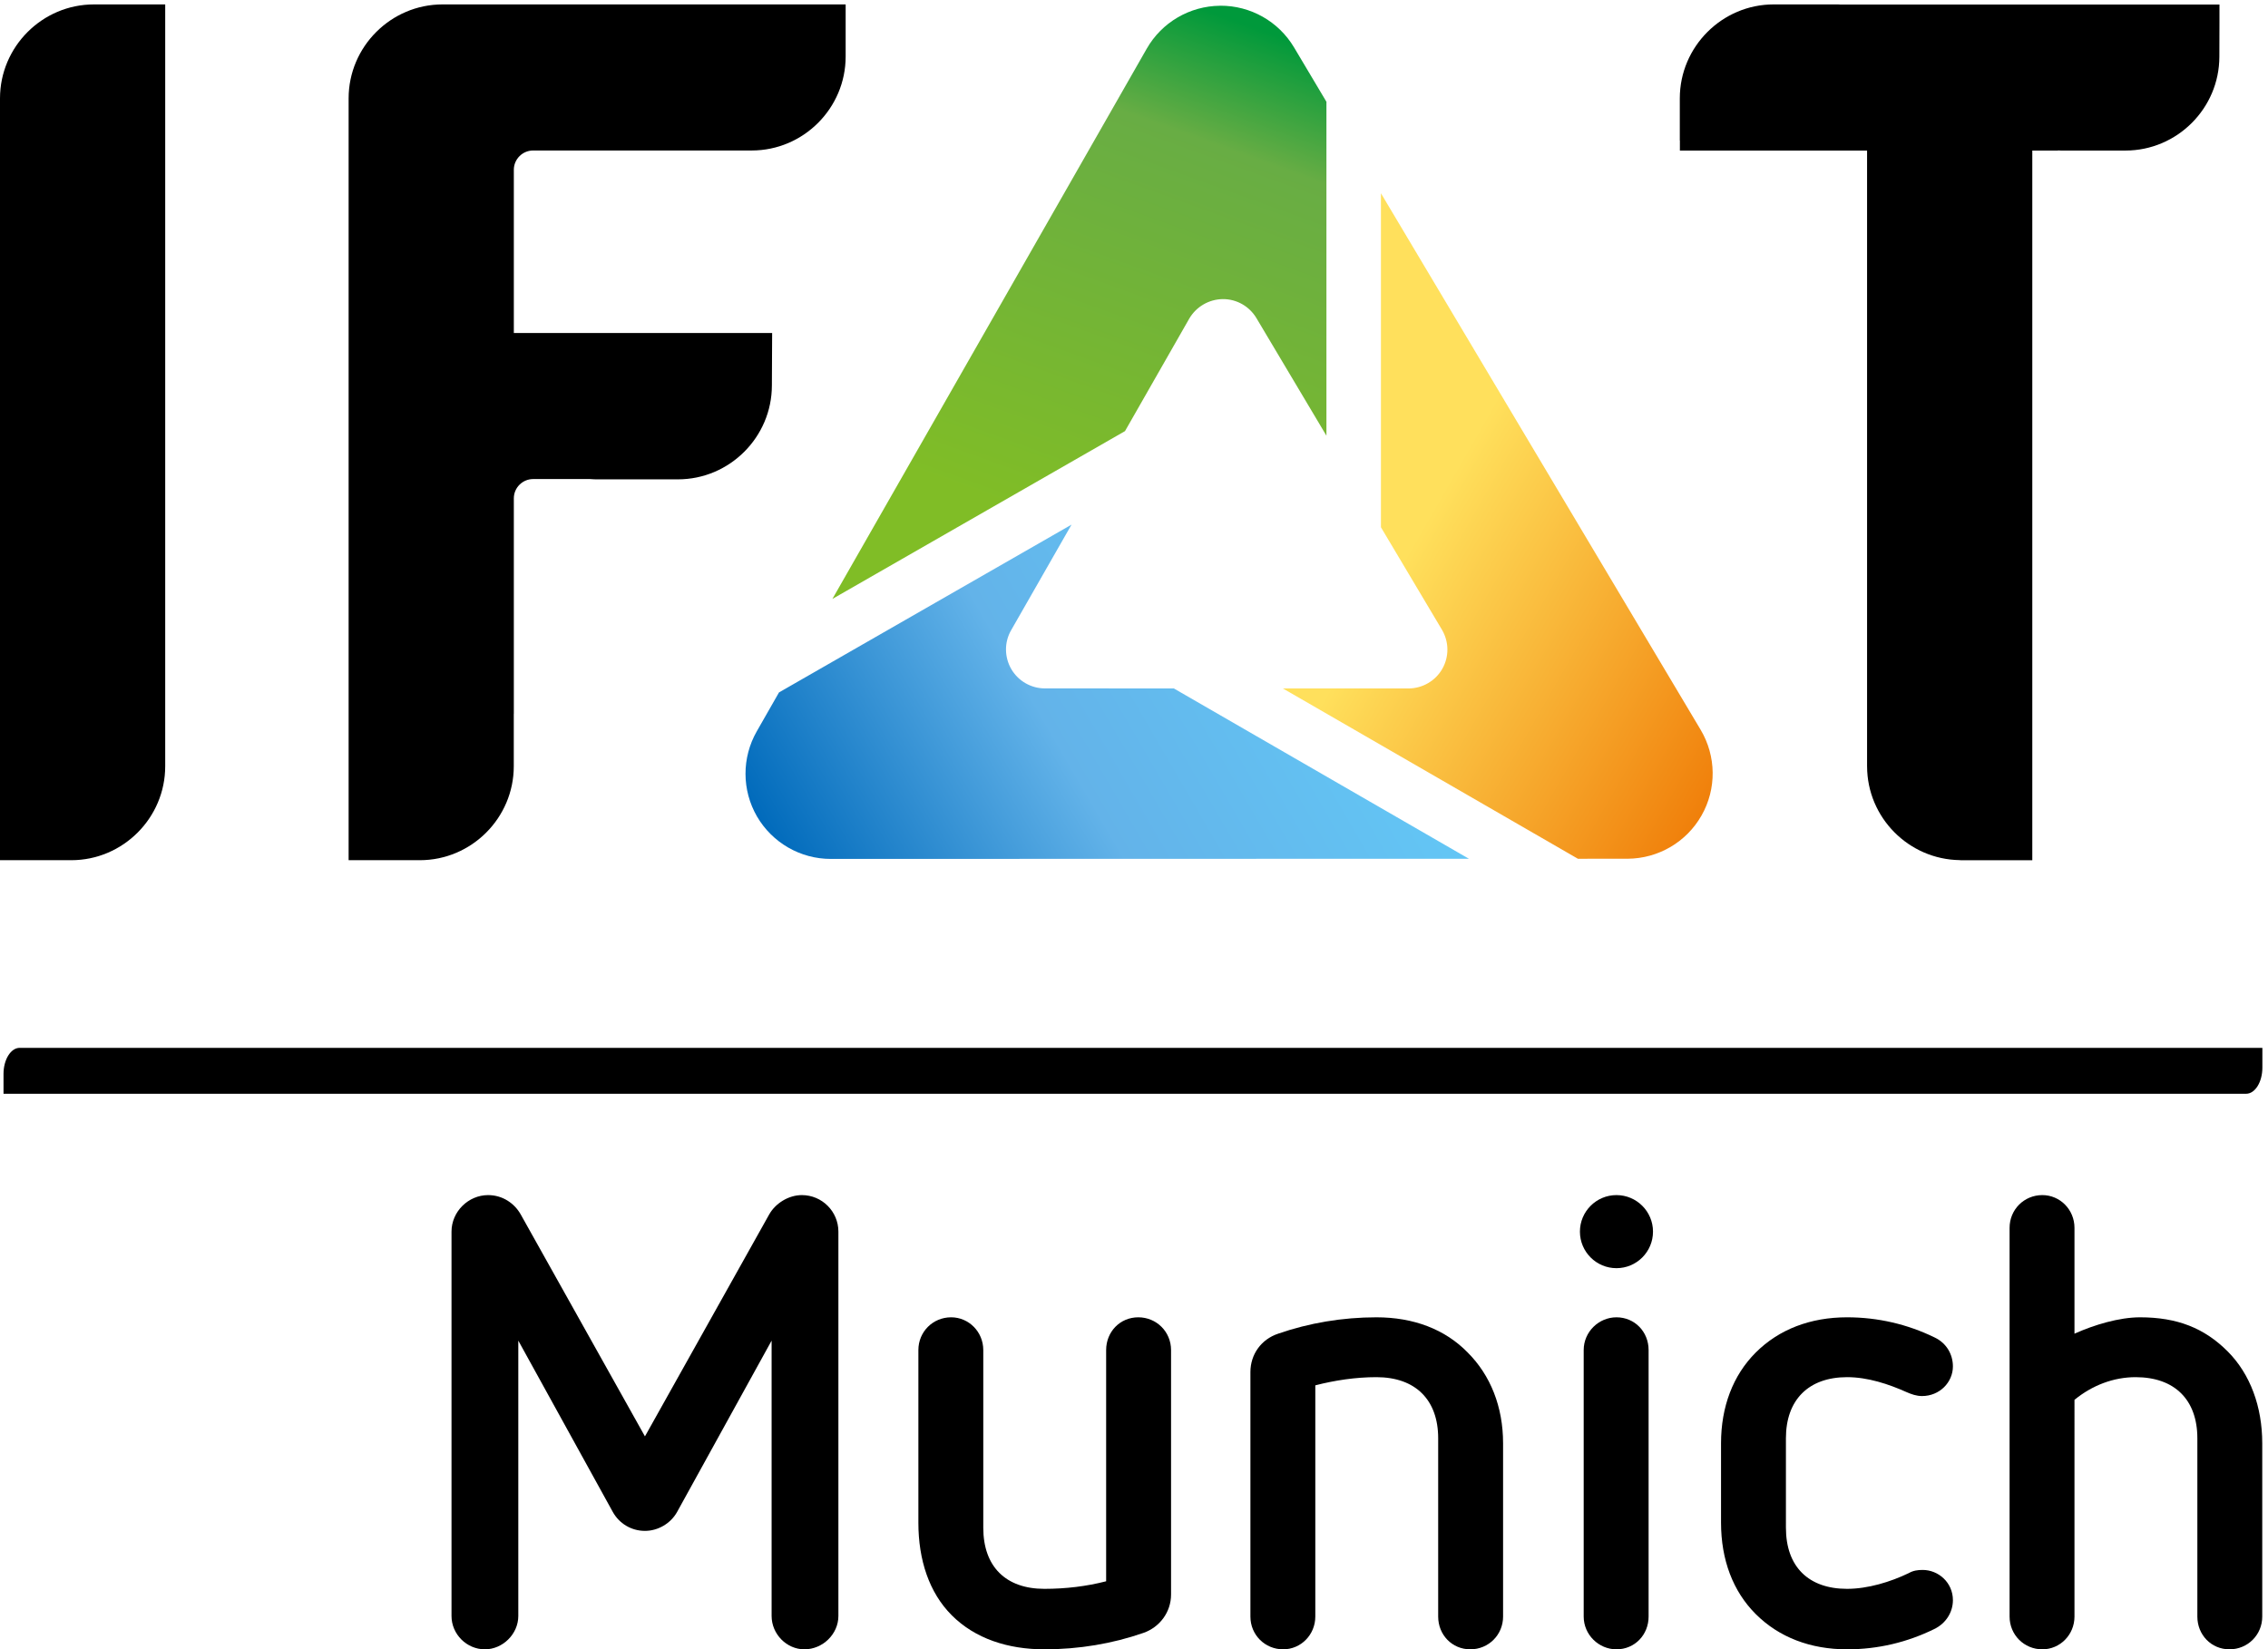 <?xml version="1.0" encoding="UTF-8" standalone="no"?>
<!-- Created with Inkscape (http://www.inkscape.org/) -->

<svg
   version="1.1"
   id="svg1"
   width="268.667"
   height="195.413"
   viewBox="0 0 268.667 195.413"
   sodipodi:docname="IFAT-Logo-Munich-RGB.svg"
   inkscape:version="1.3.2 (091e20e, 2023-11-25, custom)"
   xmlns:inkscape="http://www.inkscape.org/namespaces/inkscape"
   xmlns:sodipodi="http://sodipodi.sourceforge.net/DTD/sodipodi-0.dtd"
   xmlns="http://www.w3.org/2000/svg"
   xmlns:svg="http://www.w3.org/2000/svg">
  <defs
     id="defs1">
    <linearGradient
       x1="0"
       y1="0"
       x2="1"
       y2="0"
       gradientUnits="userSpaceOnUse"
       gradientTransform="matrix(211.871,582.11,582.11,-211.871,912.306,873.516)"
       spreadMethod="pad"
       id="linearGradient13">
      <stop
         style="stop-opacity:1;stop-color:#80bd26"
         offset="0"
         id="stop9" />
      <stop
         style="stop-opacity:1;stop-color:#80bd26"
         offset="0.21"
         id="stop10" />
      <stop
         style="stop-opacity:1;stop-color:#68ad44"
         offset="0.8"
         id="stop11" />
      <stop
         style="stop-opacity:1;stop-color:#00993b"
         offset="0.978"
         id="stop12" />
      <stop
         style="stop-opacity:1;stop-color:#00993b"
         offset="1"
         id="stop13" />
    </linearGradient>
    <clipPath
       clipPathUnits="userSpaceOnUse"
       id="clipPath13">
      <path
         d="m 1059.2,1185.36 c 6.19,10.68 17.59,17.3 29.82,17.45 0.06,0 0.12,0 0.12,0 12.34,0.09 23.66,-6.42 29.95,-16.96 l 62.33,-104.72 v 297.46 l -28.86,48.48 c -13.8,23.14 -38.76,37.25 -65.72,37.11 -0.06,0 -0.12,0 -0.18,-0.03 -27.06,-0.26 -51.94,-14.81 -65.32,-38.3 L 741.398,935.723 1002.01,1085.22 Z"
         transform="translate(0,-2.5000001e-5)"
         id="path13" />
    </clipPath>
    <linearGradient
       x1="0"
       y1="0"
       x2="1"
       y2="0"
       gradientUnits="userSpaceOnUse"
       gradientTransform="matrix(459.265,265.157,265.157,-459.265,740.173,627.715)"
       spreadMethod="pad"
       id="linearGradient16">
      <stop
         style="stop-opacity:1;stop-color:#006abb"
         offset="0"
         id="stop14" />
      <stop
         style="stop-opacity:1;stop-color:#63b3e9"
         offset="0.5"
         id="stop15" />
      <stop
         style="stop-opacity:1;stop-color:#63c6f5"
         offset="1"
         id="stop16" />
    </linearGradient>
    <clipPath
       clipPathUnits="userSpaceOnUse"
       id="clipPath16">
      <path
         d="m 930.699,856.023 c -12.375,0 -23.73,6.559 -30,17.247 -6.125,10.656 -6.328,23.839 -0.09,34.609 L 954.391,1001.92 693.84,852.449 674.008,817.727 c -13.418,-23.52 -13.328,-52.352 0.23,-75.809 13.676,-23.434 38.676,-37.832 65.739,-37.805 l 568.353,0.145 -262.84,151.738 z"
         transform="translate(0,-2.5000001e-5)"
         id="path16" />
    </clipPath>
    <linearGradient
       x1="0"
       y1="0"
       x2="1"
       y2="0"
       gradientUnits="userSpaceOnUse"
       gradientTransform="matrix(454.19,-262.227,-262.227,-454.19,1123.54,1112.78)"
       spreadMethod="pad"
       id="linearGradient19">
      <stop
         style="stop-opacity:1;stop-color:#ffe05c"
         offset="0"
         id="stop17" />
      <stop
         style="stop-opacity:1;stop-color:#ffe05c"
         offset="0.345"
         id="stop18" />
      <stop
         style="stop-opacity:1;stop-color:#f07f0a"
         offset="1"
         id="stop19" />
    </linearGradient>
    <clipPath
       clipPathUnits="userSpaceOnUse"
       id="clipPath19">
      <path
         d="m 1514.71,819.18 -284.74,477.93 V 999.57 l 54.29,-91.195 c 6.36,-10.715 6.59,-23.984 0.38,-34.902 -6.13,-10.746 -17.59,-17.418 -30,-17.508 -0.06,0 -0.11,0 -0.14,0 h -111.84 l 262.76,-151.707 44.02,0.027 c 0.17,0 0.32,0 0.44,0 27.11,0.207 52.22,14.84 65.61,38.473 13.56,23.719 13.22,52.898 -0.78,76.422 z"
         transform="translate(0,-2.5000001e-5)"
         id="path19" />
    </clipPath>
  </defs>
  <sodipodi:namedview
     id="namedview1"
     pagecolor="#505050"
     bordercolor="#eeeeee"
     borderopacity="1"
     inkscape:showpageshadow="0"
     inkscape:pageopacity="0"
     inkscape:pagecheckerboard="0"
     inkscape:deskcolor="#d1d1d1"
     inkscape:zoom="4.1604122"
     inkscape:cx="134.36169"
     inkscape:cy="97.706665"
     inkscape:window-width="1920"
     inkscape:window-height="1009"
     inkscape:window-x="-8"
     inkscape:window-y="-8"
     inkscape:window-maximized="1"
     inkscape:current-layer="g1">
    <inkscape:page
       x="0"
       y="0"
       inkscape:label="1"
       id="page1"
       width="268.667"
       height="195.413"
       margin="0"
       bleed="0" />
  </sodipodi:namedview>
  <g
     id="g1"
     inkscape:groupmode="layer"
     inkscape:label="1">
    <g
       id="group-R5">
      <g
         id="group-R9">
        <path
           id="path2"
           d="M 687.254,275 603.066,122.359 c -5.617,-10.109 -16.836,-16.847 -28.625,-16.847 -12.343,0 -23.007,6.738 -28.621,16.847 L 461.641,275 V 29.75 C 461.641,13.48 447.605,0 431.895,0 415.625,0 402.148,13.48 402.148,29.75 v 342.34 c 0,17.961 15.157,32.551 32.559,32.551 12.898,0 23.563,-7.289 29.18,-17.391 L 574.441,189.699 685.008,387.25 c 5.605,10.102 17.394,17.391 29.18,17.391 17.96,0 32.55,-14.59 32.55,-32.551 V 29.75 C 746.738,13.48 732.703,0 716.434,0 700.723,0 687.254,13.48 687.254,29.75 V 275"
           style="fill:#000000;fill-opacity:1;fill-rule:nonzero;stroke:none"
           transform="matrix(0.133,0,0,-0.133,0,195.413)" />
        <path
           id="path3"
           d="m 985.215,266.59 c 0,16.269 12.351,29.18 28.625,29.18 16.28,0 29.19,-12.911 29.19,-29.18 V 48.832 c 0,-15.711 -10.11,-29.184 -24.7,-34.23 C 990.828,5.059 961.082,0 930.215,0 897.664,0 868.484,9.539 847.723,30.32 827.52,50.52 817.977,79.699 817.977,112.82 v 153.77 c 0,16.269 12.902,29.18 29.179,29.18 15.715,0 28.625,-12.911 28.625,-29.18 V 108.32 c 0,-34.789 20.203,-54.441 54.434,-54.441 19.082,0 37.605,2.25 55,6.742 V 266.59"
           style="fill:#000000;fill-opacity:1;fill-rule:nonzero;stroke:none"
           transform="matrix(0.133,0,0,-0.133,0,195.413)" />
        <path
           id="path4"
           d="m 1280.95,188.012 c 0,34.238 -20.21,54.437 -55,54.437 -18.52,0 -37.05,-2.808 -54.44,-7.289 V 29.191 C 1171.51,12.91 1158.6,0 1142.89,0 c -16.28,0 -29.18,12.91 -29.18,29.191 V 246.949 c 0,15.711 9.54,29.18 24.69,34.231 27.5,9.539 57.24,14.59 87.55,14.59 33.11,0 61.17,-10.668 81.37,-31.43 20.21,-20.211 31.44,-48.258 31.44,-80.809 V 29.191 C 1338.76,12.91 1325.85,0 1309.57,0 1293.3,0 1280.95,12.91 1280.95,29.191 V 188.012"
           style="fill:#000000;fill-opacity:1;fill-rule:nonzero;stroke:none"
           transform="matrix(0.133,0,0,-0.133,0,195.413)" />
        <path
           id="path5"
           d="m 1410.56,266.59 c 0,16.269 13.47,29.18 29.18,29.18 16.27,0 28.63,-12.911 28.63,-29.18 V 29.191 C 1468.37,12.91 1456.01,0 1439.74,0 c -15.71,0 -29.18,12.91 -29.18,29.191 z m 29.18,72.949 c -17.95,0 -32.54,14.59 -32.54,32.551 0,17.961 14.59,32.551 32.54,32.551 17.96,0 32.55,-14.59 32.55,-32.551 0,-17.961 -14.59,-32.551 -32.55,-32.551"
           style="fill:#000000;fill-opacity:1;fill-rule:nonzero;stroke:none"
           transform="matrix(0.133,0,0,-0.133,0,195.413)" />
        <path
           id="path6"
           d="m 1532.88,183.531 c 0,32.551 10.66,60.598 30.87,80.809 20.76,20.762 48.83,31.43 81.38,31.43 27.5,0 53.87,-6.18 78,-17.961 10.67,-5.047 16.28,-15.149 16.28,-25.809 0,-14.039 -11.78,-26.379 -27.5,-26.379 -5.06,0 -9.54,1.68 -13.47,3.367 -16.27,7.293 -34.8,13.461 -53.31,13.461 -34.24,0 -54.45,-20.199 -54.45,-54.437 V 108.32 c 0,-34.789 20.21,-54.441 54.45,-54.441 18.51,0 38.72,6.172 55,14.031 3.92,2.25 7.85,2.809 12.34,2.809 14.03,0 26.94,-11.219 26.94,-26.938 0,-10.66 -6.18,-20.762 -16.83,-25.82 C 1698.44,6.18 1672.63,0 1645.13,0 c -32.55,0 -60.62,10.672 -81.38,31.441 -20.21,20.188 -30.87,48.258 -30.87,81.379 v 70.711"
           style="fill:#000000;fill-opacity:1;fill-rule:nonzero;stroke:none"
           transform="matrix(0.133,0,0,-0.133,0,195.413)" />
        <path
           id="path7"
           d="m 1957.13,188.012 c 0,34.238 -20.21,54.437 -55,54.437 -19.64,0 -38.72,-7.289 -54.44,-20.199 V 29.191 C 1847.69,12.91 1834.78,0 1819.07,0 c -16.28,0 -29.18,12.91 -29.18,29.191 V 375.461 c 0,16.269 12.9,29.18 29.18,29.18 15.71,0 28.62,-12.911 28.62,-29.18 V 281.18 c 17.4,7.859 39.85,14.59 58.37,14.59 33.11,0 57.24,-9.551 78.01,-30.309 20.21,-20.199 30.86,-49.379 30.86,-81.93 V 29.191 C 2014.93,12.91 2002.03,0 1985.75,0 c -16.27,0 -28.62,12.91 -28.62,29.191 V 188.012"
           style="fill:#000000;fill-opacity:1;fill-rule:nonzero;stroke:none"
           transform="matrix(0.133,0,0,-0.133,0,195.413)" />
        <path
           id="path8"
           d="m 2015.04,518.207 v 17.606 H 17.543 c -7.93,0 -14.414,-10.458 -14.414,-23.25 V 494.918 H 73.242 1992.42 h 8.18 c 7.95,0 14.44,10.465 14.44,23.289"
           style="fill:#000000;fill-opacity:1;fill-rule:nonzero;stroke:none"
           transform="matrix(0.133,0,0,-0.133,0,195.413)" />
        <path
           id="path9"
           d="m 1059.2,1185.36 c 6.19,10.68 17.59,17.3 29.82,17.45 0.06,0 0.12,0 0.12,0 12.34,0.09 23.66,-6.42 29.95,-16.96 l 62.33,-104.72 v 297.46 l -28.86,48.48 c -13.8,23.14 -38.76,37.25 -65.72,37.11 -0.06,0 -0.12,0 -0.18,-0.03 -27.06,-0.26 -51.94,-14.81 -65.32,-38.3 l -279.942,-490.127 260.612,149.497 57.19,100.14"
           style="fill:url(#linearGradient13);fill-opacity:1;fill-rule:nonzero;stroke:none"
           transform="matrix(0.133,0,0,-0.133,0,195.413)"
           clip-path="url(#clipPath13)" />
        <path
           id="path14"
           d="m 930.699,856.023 c -12.375,0 -23.73,6.559 -30,17.247 -6.125,10.656 -6.328,23.839 -0.09,34.609 L 954.391,1001.92 693.84,852.449 674.008,817.727 c -13.418,-23.52 -13.328,-52.352 0.23,-75.809 13.676,-23.434 38.676,-37.832 65.739,-37.805 l 568.353,0.145 -262.84,151.738 -114.791,0.027"
           style="fill:url(#linearGradient16);fill-opacity:1;fill-rule:nonzero;stroke:none"
           transform="matrix(0.133,0,0,-0.133,0,195.413)"
           clip-path="url(#clipPath16)" />
        <path
           id="path17"
           d="m 1514.71,819.18 -284.74,477.93 V 999.57 l 54.29,-91.195 c 6.36,-10.715 6.59,-23.984 0.38,-34.902 -6.13,-10.746 -17.59,-17.418 -30,-17.508 -0.06,0 -0.11,0 -0.14,0 h -111.84 l 262.76,-151.707 44.02,0.027 c 0.17,0 0.32,0 0.44,0 27.11,0.207 52.22,14.84 65.61,38.473 13.56,23.719 13.22,52.898 -0.78,76.422"
           style="fill:url(#linearGradient19);fill-opacity:1;fill-rule:nonzero;stroke:none"
           transform="matrix(0.133,0,0,-0.133,0,195.413)"
           clip-path="url(#clipPath19)" />
        <path
           id="path20"
           d="M 83.691,1465.34 H 147.148 V 786.688 c 0,-46.047 -37.644,-83.708 -83.675,-83.708 H 0 v 546.17 85.07 47.42 c 0,46.04 37.656,83.7 83.691,83.7"
           style="fill:#000000;fill-opacity:1;fill-rule:nonzero;stroke:none"
           transform="matrix(0.133,0,0,-0.133,0,195.413)" />
        <path
           id="path21"
           d="m 394.176,1465.34 c -46.008,0 -83.668,-37.66 -83.668,-83.7 V 702.98 h 29.89 l 0.016,0.032 c 0.133,0 0.223,-0.032 0.316,-0.032 h 33.208 c 46.019,0 83.675,37.661 83.675,83.708 v 46.601 c 0.016,0.059 0.043,0.172 0.043,0.231 v 191.8 c 0,9.47 7.739,17.19 17.188,17.19 h 50.754 c 1.699,-0.08 3.382,-0.26 5.109,-0.26 h 73.106 c 46.035,0 83.683,37.66 83.683,83.71 l 0.231,46.68 H 457.656 v 145.38 c 0,9.44 7.739,17.19 17.188,17.19 h 189.304 c 0,0 0.032,0 0.047,0 h 5.328 c 46.036,0 83.676,37.65 83.676,83.7 v 46.43 H 394.176"
           style="fill:#000000;fill-opacity:1;fill-rule:nonzero;stroke:none"
           transform="matrix(0.133,0,0,-0.133,0,195.413)" />
        <path
           id="path22"
           d="m 1976.82,1465.25 h -338.09 c -0.49,0.03 -0.97,0.09 -1.47,0.09 h -57.44 c -46.01,0 -83.66,-37.66 -83.66,-83.7 v -37.58 c 0.03,0.03 0.06,0.03 0.08,0.06 v -9 h 166.71 V 786.688 c 0,-0.059 0,-0.118 0.02,-0.176 0.09,-45.582 37.08,-82.832 82.53,-83.469 0.39,-0.063 0.8,-0.117 1.14,-0.117 h 63.48 v 632.194 l 22.51,0.03 c 0.18,0 0.45,0.06 0.7,0.12 0.78,-0.03 1.53,-0.12 2.3,-0.12 h 57.43 c 46.03,0 83.67,37.63 83.67,83.68 0.02,0.12 0.09,29.96 0.09,30.08 v 16.34"
           style="fill:#000000;fill-opacity:1;fill-rule:nonzero;stroke:none"
           transform="matrix(0.133,0,0,-0.133,0,195.413)" />
      </g>
    </g>
  </g>
</svg>
